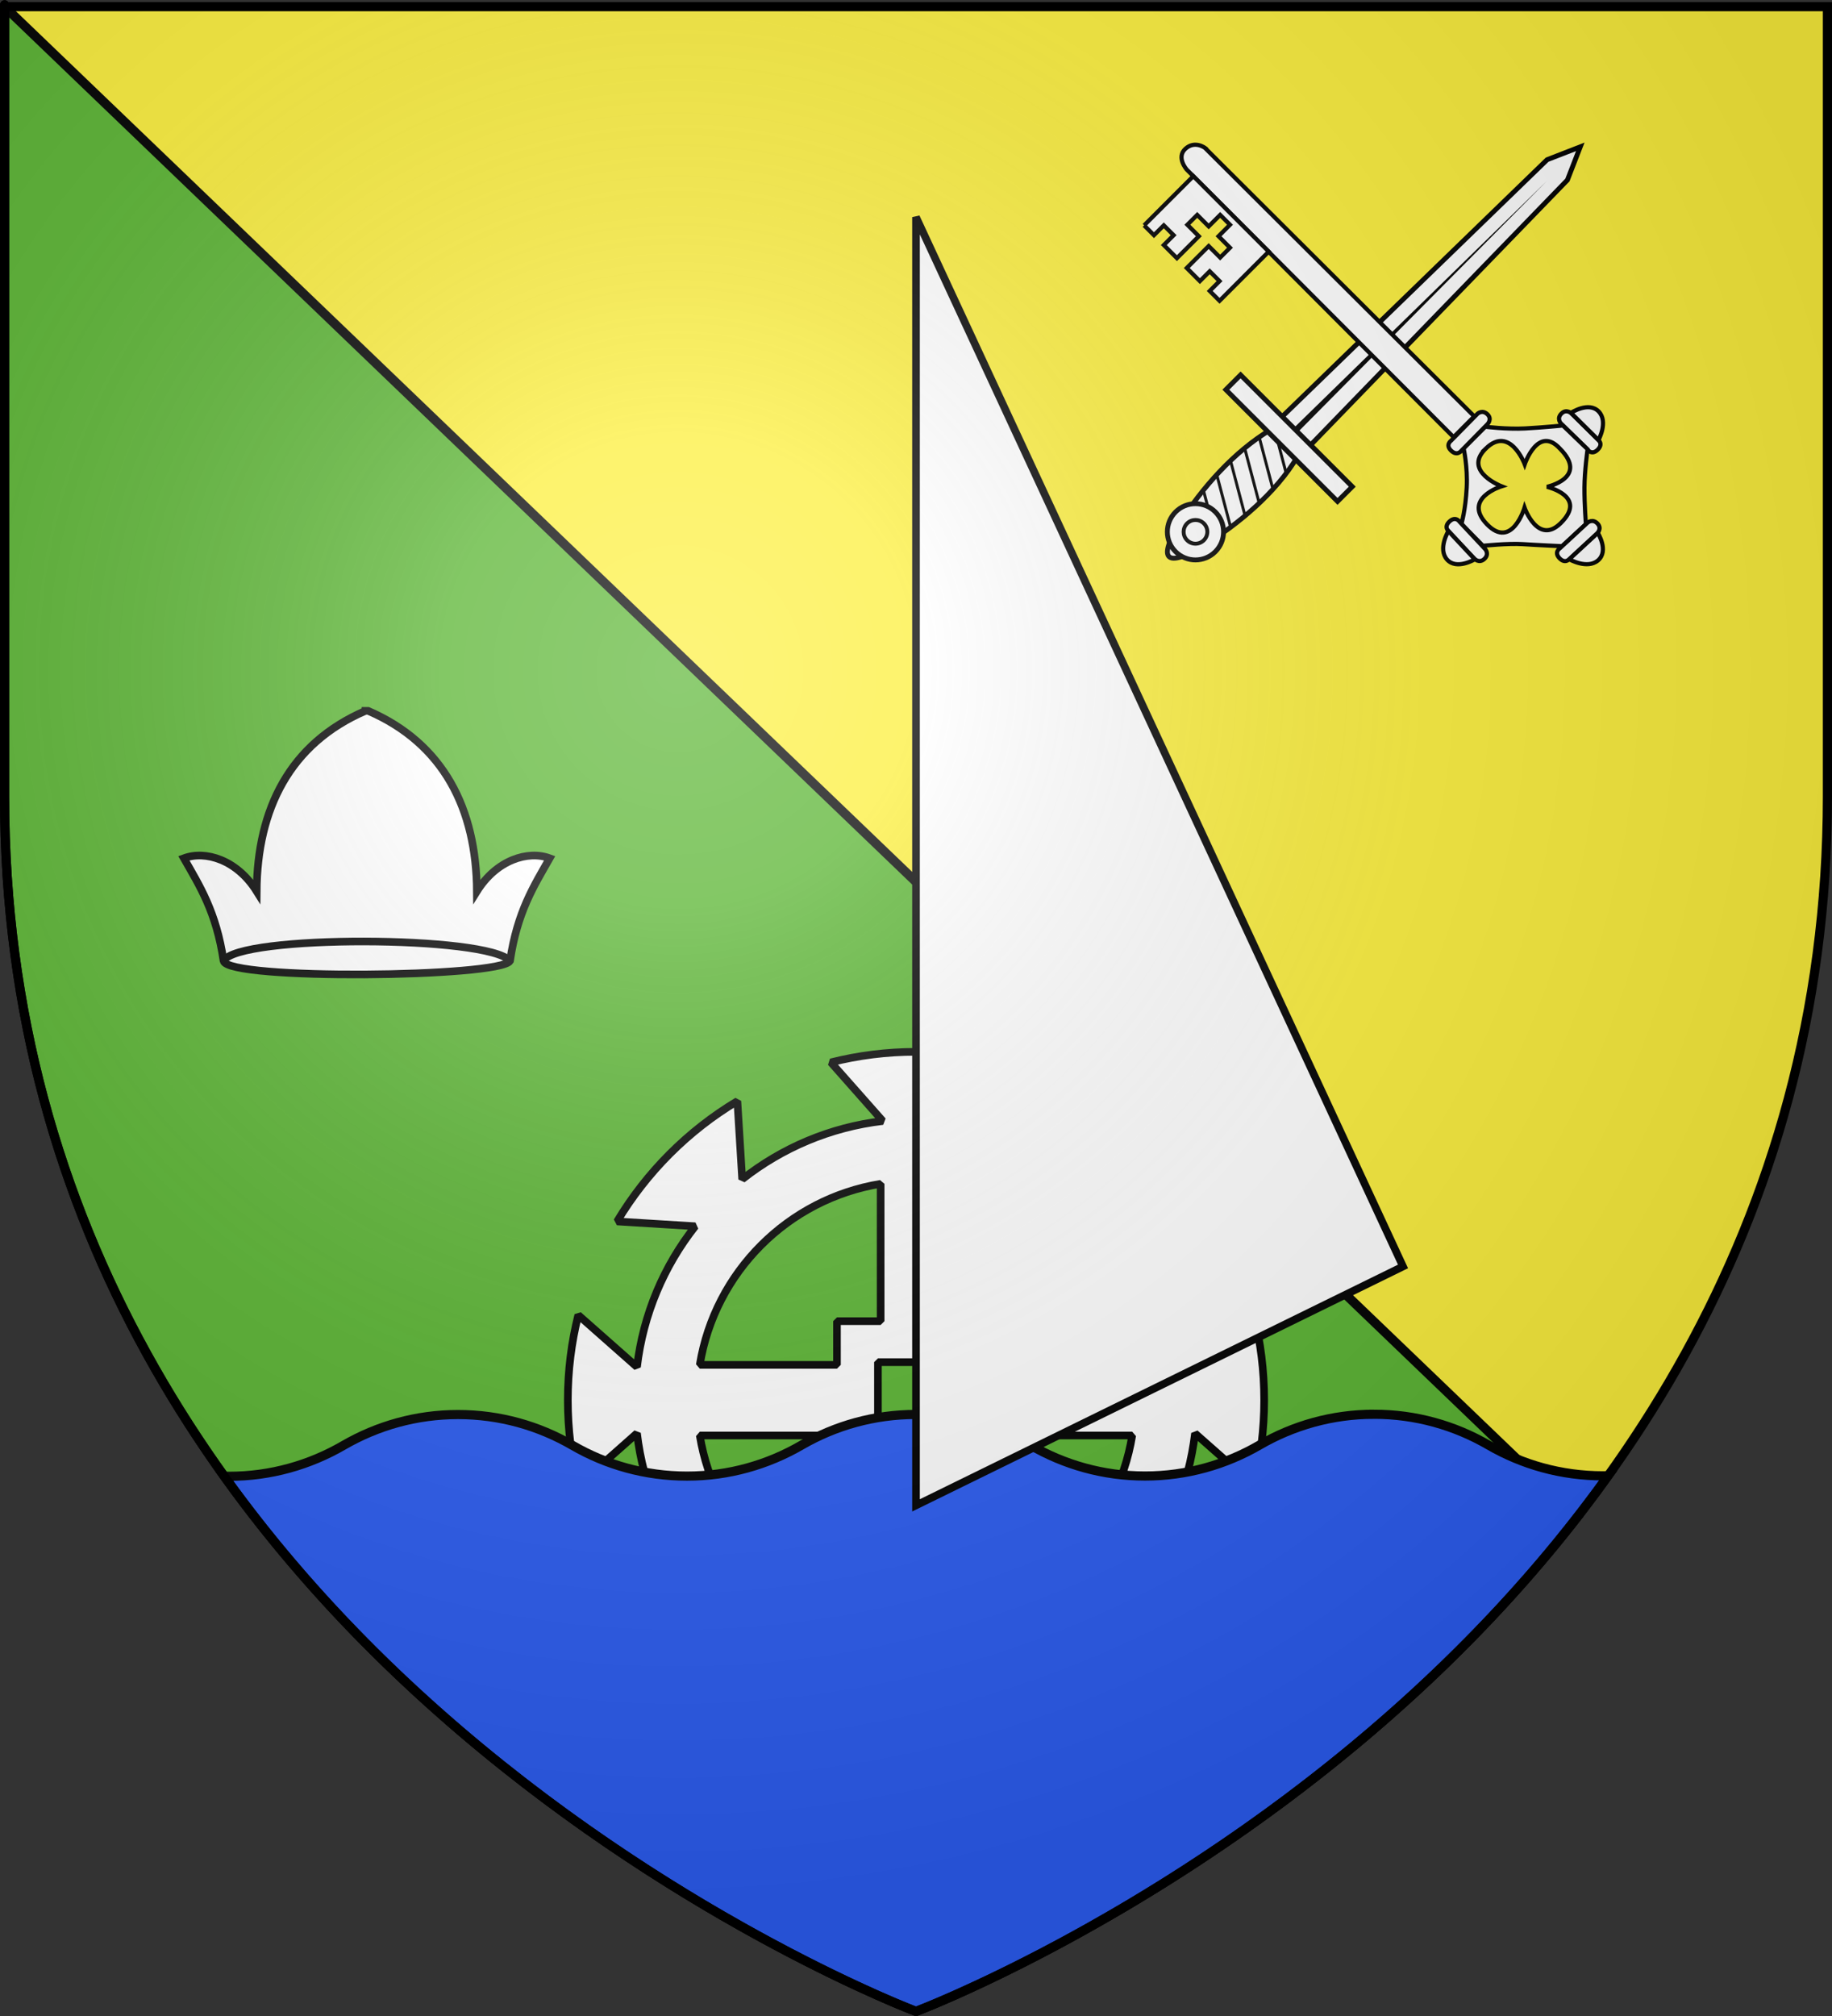 <?xml version="1.0" encoding="UTF-8" standalone="no"?>
<svg
   xmlns:dc="http://purl.org/dc/elements/1.1/"
   xmlns:cc="http://creativecommons.org/ns#"
   xmlns:rdf="http://www.w3.org/1999/02/22-rdf-syntax-ns#"
   xmlns:svg="http://www.w3.org/2000/svg"
   xmlns="http://www.w3.org/2000/svg"
   xmlns:xlink="http://www.w3.org/1999/xlink"
   xmlns:sodipodi="http://sodipodi.sourceforge.net/DTD/sodipodi-0.dtd"
   xmlns:inkscape="http://www.inkscape.org/namespaces/inkscape"
   height="660"
   width="600"
   version="1.0"
   id="svg2"
   sodipodi:version="0.32"
   inkscape:version="0.47pre1"
   sodipodi:docname="Blason ville fr Messein (Meurthe-et-Moselle).svg"
   inkscape:export-filename="/Users/Augustin/Documents/temp/tyty.png"
   inkscape:export-xdpi="144"
   inkscape:export-ydpi="144"
   inkscape:output_extension="org.inkscape.output.svg.inkscape">
  <rect width="100%" height="100%" fill="#333333" stroke="none"/>
  <sodipodi:namedview
     inkscape:window-height="706"
     inkscape:window-width="1366"
     inkscape:pageshadow="2"
     inkscape:pageopacity="0.0"
     guidetolerance="10.0"
     gridtolerance="10.0"
     objecttolerance="10.0"
     borderopacity="1.0"
     bordercolor="#666666"
     pagecolor="#ffffff"
     id="base"
     showgrid="false"
     height="660px"
     inkscape:zoom="0.69545455"
     inkscape:cx="300"
     inkscape:cy="330"
     inkscape:window-x="-4"
     inkscape:window-y="-4"
     inkscape:current-layer="layer4"
     inkscape:object-nodes="true"
     inkscape:window-maximized="1"
     inkscape:snap-bbox="true" />
  <desc
     id="desc4">Flag of Canton of Valais (Wallis)</desc>
  <defs
     id="defs6">
    <linearGradient
       id="linearGradient2893">
      <stop
         style="stop-color:white;stop-opacity:0.314;"
         offset="0"
         id="stop2895" />
      <stop
         id="stop2897"
         offset="0.19"
         style="stop-color:white;stop-opacity:0.251;" />
      <stop
         style="stop-color:#6b6b6b;stop-opacity:0.125;"
         offset="0.6"
         id="stop2901" />
      <stop
         style="stop-color:black;stop-opacity:0.125;"
         offset="1"
         id="stop2899" />
    </linearGradient>
    <radialGradient
       inkscape:collect="always"
       xlink:href="#linearGradient2893"
       id="radialGradient3163"
       gradientUnits="userSpaceOnUse"
       gradientTransform="matrix(1.353,0,0,1.349,-77.629,-85.747)"
       cx="221.445"
       cy="226.331"
       fx="221.445"
       fy="226.331"
       r="300" />
  </defs>
  <g
     inkscape:groupmode="layer"
     id="layer3"
     inkscape:label="Fond écu"
     style="display:inline">
    <path
       sodipodi:nodetypes="cccccc"
       d="M 300,658.5 C 300,658.5 598.5,546.18 598.5,260.728 C 598.5,-24.723 598.5,2.176 598.5,2.176 L 1.5,2.176 L 1.5,260.728 C 1.5,546.18 300,658.5 300,658.5 z"
       style="fill:#fcef3c;fill-opacity:1;fill-rule:evenodd;stroke:none;stroke-width:1px;stroke-linecap:butt;stroke-linejoin:miter;stroke-opacity:1"
       id="path2855" />
    <path
       style="opacity:1;fill:#5ab532;fill-opacity:1;stroke:#000000;stroke-width:3;stroke-miterlimit:4;stroke-dasharray:none;stroke-opacity:1;display:inline"
       d="M 1.5,2.187 L 516.594,496.625 C 428.224,610.242 300,658.5 300,658.5 C 300,658.5 1.5,546.17 1.5,260.719 C 1.5,-24.733 1.5,2.187 1.5,2.187 z"
       id="rect13550" />
    <g
       id="g15401"
       inkscape:label="Meubles"
       transform="translate(456.375,319.674)" />
  </g>
  <g
     inkscape:groupmode="layer"
     id="layer4"
     inkscape:label="Meubles">
    <path
       d="m 300,344.345 c -9.61,0 -18.958,1.207 -27.875,3.449 l 16.991,19.206 c -17.258,2.037 -33.055,8.844 -46.037,19.079 l -1.582,-25.597 c -16.155,9.677 -29.712,23.241 -39.393,39.393 l 25.597,1.582 c -10.246,12.984 -17.045,28.801 -19.079,46.069 l -19.237,-16.991 c -2.241,8.917 -3.417,18.234 -3.417,27.844 0,9.609 1.176,18.958 3.417,27.875 l 19.237,-17.023 c 2.034,17.27 8.833,33.11 19.079,46.1 l -25.597,1.582 c 9.681,16.152 23.238,29.716 39.393,39.393 l 1.582,-25.629 c 12.982,10.24 28.779,17.072 46.037,19.111 l -16.991,19.206 c 8.917,2.241 18.266,3.449 27.875,3.449 9.607,0 18.929,-1.208 27.844,-3.449 l -16.959,-19.206 c 17.253,-2.033 33.059,-8.848 46.037,-19.079 l 1.582,25.566 c 16.135,-9.673 29.688,-23.226 39.361,-39.361 l -25.566,-1.582 c 10.235,-12.982 17.042,-28.811 19.079,-46.069 l 19.238,16.991 c 2.241,-8.917 3.417,-18.266 3.417,-27.875 0,-9.62 -1.171,-18.949 -3.417,-27.875 l -19.238,16.991 c -2.037,-17.256 -8.845,-33.061 -19.079,-46.037 l 25.566,-1.582 c -9.673,-16.135 -23.226,-29.688 -39.361,-39.361 l -1.582,25.534 c -12.978,-10.226 -28.784,-17.017 -46.037,-19.048 l 16.959,-19.206 c -8.915,-2.241 -18.236,-3.449 -27.844,-3.449 z m -11.58,43.221 0,44.961 -14.302,0 0,14.302 -44.93,0 c 4.925,-30.352 28.879,-54.33 59.231,-59.263 z m 23.161,0 c 30.363,4.922 54.341,28.9 59.263,59.263 l -45.025,0 0,-14.302 -14.238,0 0,-44.961 z m -24.047,58.377 24.933,0 0,24.933 -24.933,0 0,-24.933 z m -58.345,24.015 44.93,0 0,14.27 14.302,0 0,44.993 c -30.342,-4.936 -54.295,-28.921 -59.231,-59.263 z m 96.63,0 44.993,0 c -4.933,30.353 -28.879,54.338 -59.231,59.263 l 0,-44.993 14.238,0 0,-14.27 z"
       style="display:inline;fill:#ffffff;fill-opacity:1;fill-rule:nonzero;stroke:#000000;stroke-width:2.5;stroke-linecap:square;stroke-linejoin:miter;stroke-miterlimit:1;stroke-opacity:1;stroke-dasharray:none;stroke-dashoffset:0"
       id="path2865" />
    <path
       id="path7368"
       d="m 450,463 c -13.67,-3e-5 -26.459,3.696 -37.5,10.094 -11.043,6.402 -23.825,10.125 -37.5,10.125 -13.67,-3e-5 -26.459,-3.696 -37.5,-10.094 -11.043,-6.402 -23.825,-10.063 -37.5,-10.062 -13.67,-3e-5 -26.459,3.664 -37.5,10.062 -11.043,6.402 -23.825,10.125 -37.5,10.125 -13.67,-1.1e-4 -26.459,-3.664 -37.5,-10.062 -11.043,-6.402 -23.825,-10.094 -37.5,-10.094 -13.67,-3e-5 -26.459,3.696 -37.5,10.094 -11.043,6.402 -23.825,10.125 -37.5,10.125 -0.521,0 -1.044,-0.021 -1.562,-0.031 C 161.766,606.481 300,658.5 300,658.5 c 0,0 138.364,-52.059 226.688,-175.375 -0.56,0.013 -1.125,0.031 -1.688,0.031 -13.67,-1.1e-4 -26.459,-3.664 -37.5,-10.062 -11.043,-6.402 -23.825,-10.094 -37.5,-10.094 z"
       style="display:inline;fill:#2b5df2;fill-opacity:1;stroke:#000000;stroke-width:3;stroke-miterlimit:4;stroke-opacity:1;stroke-dasharray:none" />
    <g
       style="display:inline"
       id="g7156">
      <g
         style="display:inline"
         id="g9059"
         transform="matrix(-0.226,-0.226,0.226,-0.226,399.913,287.865)">
        <g
           id="g13414">
          <path
             id="rect4549"
             style="fill:#ffffff;fill-opacity:1;fill-rule:nonzero;stroke:#000000;stroke-width:5;stroke-miterlimit:4;stroke-opacity:1;stroke-dasharray:none"
             d="m 254.813,227.219 c 10.214,-41.607 23.143,-41.607 32.857,0 9.714,41.607 12.714,92.821 2,134.429 -10.714,41.607 -28.143,41.607 -38.857,0 -10.714,-41.607 -6.214,-92.821 4,-134.429 z" />
          <g
             id="g4551"
             transform="translate(5.076,0)">
            <path
               id="rect2770"
               style="fill:#ffffff;fill-opacity:1;fill-rule:nonzero;stroke:#000000;stroke-width:5;stroke-miterlimit:4;stroke-opacity:1"
               d="m 244.457,371.58 41.416,0 -6,385.858 -14.708,33.355 -14.708,-33.355 -6,-385.858 z" />
            <path
               id="path2773"
               style="fill:#000000;fill-opacity:1;fill-rule:evenodd;stroke:none"
               d="m 263.156,375.062 1.496,367.031 4.504,-367.031 -6,0 z" />
          </g>
          <path
             id="path16111"
             style="fill:#000000;fill-opacity:1;fill-rule:nonzero;stroke:none"
             d="m 259.285,206.733 c -0.389,0.944 -0.77,1.874 -1.125,2.812 l 31.344,18.25 c -0.313,-1.338 -0.641,-2.667 -0.969,-4 l -29.25,-17.062 z m -5.5,16.812 c -0.264,0.998 -0.526,2 -0.781,3 l 41,23.906 c -0.213,-1.295 -0.429,-2.583 -0.656,-3.875 l -39.562,-23.031 z m -4.156,17.562 c -0.217,1.031 -0.449,2.061 -0.656,3.094 l 47.875,27.875 c -0.12,-1.232 -0.241,-2.457 -0.375,-3.688 L 249.628,241.108 z m -3.312,18.094 c -0.162,1.051 -0.316,2.103 -0.469,3.156 l 52.344,30.5 c -0.036,-1.176 -0.076,-2.356 -0.125,-3.531 l -51.75,-30.125 z m -2.312,18.656 c -0.104,1.085 -0.22,2.164 -0.312,3.25 l 54.438,31.719 c 0.042,-1.138 0.065,-2.268 0.094,-3.406 l -54.219,-31.562 z m -1.281,19.25 c -0.038,1.132 -0.068,2.274 -0.094,3.406 l 54.125,31.531 c 0.116,-1.09 0.21,-2.19 0.312,-3.281 L 242.722,297.108 z m 0,20 c 0.04,1.178 0.07,2.354 0.125,3.531 l 51.25,29.844 c 0.08,-0.362 0.169,-0.734 0.25,-1.094 0.118,-0.68 0.231,-1.351 0.344,-2.031 l -51.969,-30.25 z m 1.469,20.844 c 0.188,1.253 0.37,2.518 0.562,3.781 l 45.188,26.344 c 0.284,-0.998 0.553,-1.994 0.812,-3 l -46.562,-27.125 z" />
          <rect
             id="rect1882"
             style="fill:#ffffff;fill-opacity:1;fill-rule:nonzero;stroke:#000000;stroke-width:5;stroke-miterlimit:4;stroke-opacity:1;stroke-dasharray:none"
             y="358.073"
             x="189.307"
             height="21.378"
             width="161.869" />
          <g
             id="g5445"
             transform="translate(0,4)">
            <path
               id="path5443"
               style="fill:#ffffff;fill-opacity:1;fill-rule:nonzero;stroke:#000000;stroke-width:5;stroke-miterlimit:4;stroke-opacity:1;stroke-dasharray:none"
               transform="translate(-18.662,191.199)"
               d="m 317.693,37.924 c 0.006,15.904 -12.885,28.8 -28.789,28.8 -15.904,0 -28.795,-12.896 -28.789,-28.8 -0.006,-15.904 12.885,-28.8 28.789,-28.8 15.904,0 28.795,12.896 28.789,28.8 l 0,0 z" />
            <path
               id="path5441"
               style="fill:#ffffff;fill-opacity:1;fill-rule:nonzero;stroke:#000000;stroke-width:4.656;stroke-miterlimit:4;stroke-opacity:1;stroke-dasharray:none"
               transform="matrix(0.859,0,0,0.859,143.525,198.275)"
               d="m 161.624,35.904 c 0.003,7.813 -6.33,14.147 -14.142,14.147 -7.813,0 -14.145,-6.335 -14.142,-14.147 -0.003,-7.813 6.33,-14.147 14.142,-14.147 7.813,0 14.145,6.335 14.142,14.147 l 0,0 z" />
          </g>
        </g>
      </g>
      <g
         style="display:inline"
         id="g8846"
         transform="matrix(0.537,-0.537,0.537,0.537,362.919,73.175)">
        <g
           transform="translate(-172.925,-242.365)"
           style="display:inline"
           inkscape:label="Fond écu"
           id="g8848">
          <g
             id="g4147"
             inkscape:label="Fond écu"
             transform="matrix(0.8,0,0,0.8,894.941,304.321)">
            <g
               transform="matrix(1.521,0,0,1.521,1211.523,-169.742)"
               id="g4203"
               style="display:inline" />
            <g
               transform="matrix(1.521,0,0,1.521,1211.523,-169.742)"
               id="g4205"
               style="display:inline" />
            <g
               transform="matrix(1.521,0,0,1.521,1297.344,-286.303)"
               id="g4207"
               style="display:inline">
              <g
                 transform="translate(873,-55.32)"
                 id="g4209" />
              <g
                 transform="translate(873,-55.32)"
                 id="g4211" />
              <g
                 transform="translate(873,-55.32)"
                 id="g4213" />
            </g>
            <g
               transform="matrix(1.521,0,0,1.521,1297.344,-286.303)"
               id="g4215"
               style="display:inline">
              <g
                 transform="translate(-582.739,640.167)"
                 id="g4217"
                 style="display:inline" />
              <g
                 transform="translate(-526.311,563.527)"
                 id="g4219"
                 style="display:inline" />
              <g
                 transform="translate(-526.311,563.527)"
                 id="g4221" />
              <g
                 transform="translate(-526.311,563.527)"
                 id="g4223"
                 style="display:inline" />
            </g>
            <g
               transform="matrix(1.521,0,0,1.521,1297.344,-286.303)"
               id="g4225"
               style="display:inline" />
          </g>
          <g
             id="g4177"
             inkscape:label="Reflet final"
             transform="matrix(0.8,0,0,0.8,894.941,304.321)" />
          <g
             id="g4179"
             inkscape:label="Contour final"
             transform="matrix(0.8,0,0,0.8,894.941,304.321)" />
        </g>
        <g
           transform="translate(-172.925,-242.365)"
           inkscape:label="Meubles"
           id="g8865">
          <g
             transform="matrix(0.707,0.707,-0.707,0.707,201.262,-542.139)"
             id="g3877">
            <path
               d="m 734.646,656.762 11.493,11.345 c 0,0 2.359,1.744 -0.206,4.273 -2.565,2.529 -4.331,0.007 -4.331,0.007 l -11.592,-11.442 c 0,0 -1.866,-2.037 0.304,-4.176 2.17,-2.14 4.331,-0.007 4.331,-0.007 z"
               style="fill:#ffffff;fill-opacity:1;fill-rule:evenodd;stroke:#000000;stroke-width:1.8;stroke-linecap:butt;stroke-linejoin:miter;stroke-miterlimit:4;stroke-opacity:1;stroke-dasharray:none"
               id="path3814" />
            <path
               d="m 746.274,668.203 c 0,0 4.323,-7.812 0.135,-12.259 -4.281,-4.545 -12,0.536 -12,0.536 l 11.865,11.723 z"
               style="fill:#ffffff;fill-opacity:1;fill-rule:evenodd;stroke:#000000;stroke-width:1.8;stroke-linecap:butt;stroke-linejoin:miter;stroke-miterlimit:4;stroke-opacity:1;stroke-dasharray:none"
               id="path3816" />
            <path
               id="path3818"
               style="fill:#ffffff;fill-opacity:1;fill-rule:evenodd;stroke:#000000;stroke-width:1.8;stroke-linecap:butt;stroke-linejoin:miter;stroke-miterlimit:4;stroke-opacity:1;stroke-dasharray:none"
               d="m 688.107,671.756 c 10e-6,10e-6 1.789,7.977 1.333,16.913 -0.499,9.782 -2.288,15.7 -2.288,15.7 l 9.312,9.432 c 0,1e-5 10.89,-1.124 17.073,-0.716 6.183,0.407 17.033,0.895 17.033,0.895 l 10.287,-9.551 c 0,0 -0.676,-8.461 -0.637,-15.72 0.04,-7.259 1.353,-16.535 1.353,-16.535 l -10.646,-10.228 c 10e-6,0 -8.837,0.863 -16.307,1.264 -7.874,0.423 -17.172,-0.736 -17.172,-0.736 l -9.342,9.283 z m 9.591,0.1 c 10.412,-10.146 16.764,6.775 16.764,6.775 0,0 5.781,-17.017 15.202,-6.706 12.532,12.585 -5.611,16.456 -5.611,16.456 0,0 17.823,4.08 5.87,15.72 -9.788,9.531 -15.54,-6.745 -15.54,-6.745 0,0 -5.431,18.251 -16.177,7.203 -10.84,-11.143 6.258,-16.406 6.258,-16.406 0,0 -16.332,-6.301 -7.263,-15.779 0.167,-0.175 0.332,-0.356 0.497,-0.517 z" />
            <g
               transform="matrix(-0.032,-0.332,-0.337,0.033,979.612,730.453)"
               style="fill:#e20909;fill-opacity:1;stroke:#000000;stroke-width:5.354;stroke-miterlimit:4;stroke-opacity:1;stroke-dasharray:none"
               id="g3822">
              <path
                 d="m 133.94,681.405 -29.361,38.129 c 0,0 -6.248,6.091 2.226,12.615 8.473,6.525 12.69,-1.649 12.69,-1.649 l 29.612,-38.455 c 0,0 4.693,-6.769 -2.476,-12.29 -7.17,-5.521 -12.69,1.649 -12.69,1.649 z"
                 style="fill:#ffffff;fill-opacity:1;fill-rule:evenodd;stroke:#000000;stroke-width:5.354;stroke-linecap:butt;stroke-linejoin:miter;stroke-miterlimit:4;stroke-opacity:1;stroke-dasharray:none"
                 id="path3824" />
              <path
                 d="m 104.221,719.871 c 0,0 -15.631,-21.543 -5.051,-36.365 10.816,-15.152 35.355,-3.03 35.355,-3.03 l -30.305,39.396 z"
                 style="fill:#ffffff;fill-opacity:1;fill-rule:evenodd;stroke:#000000;stroke-width:5.354;stroke-linecap:butt;stroke-linejoin:miter;stroke-miterlimit:4;stroke-opacity:1;stroke-dasharray:none"
                 id="path3826" />
            </g>
            <path
               d="m 692.702,719.336 -11.03,-11.784 c 0,0 -2.287,-1.835 0.376,-4.263 2.663,-2.428 4.327,0.162 4.327,0.162 l 11.125,11.884 c 0,0 1.783,2.108 -0.47,4.162 -2.253,2.054 -4.327,-0.162 -4.327,-0.162 z"
               style="fill:#ffffff;fill-opacity:1;fill-rule:evenodd;stroke:#000000;stroke-width:1.8;stroke-linecap:butt;stroke-linejoin:miter;stroke-miterlimit:4;stroke-opacity:1;stroke-dasharray:none"
               id="path3830" />
            <path
               d="m 681.54,707.451 c 0,0 -4.631,7.64 -0.624,12.246 4.096,4.709 12.01,-0.07 12.01,-0.07 l -11.386,-12.176 z"
               style="fill:#ffffff;fill-opacity:1;fill-rule:evenodd;stroke:#000000;stroke-width:1.8;stroke-linecap:butt;stroke-linejoin:miter;stroke-miterlimit:4;stroke-opacity:1;stroke-dasharray:none"
               id="path3832" />
            <path
               id="path3834"
               style="fill:#ffffff;fill-opacity:1;fill-rule:evenodd;stroke:#000000;stroke-width:1.8;stroke-linecap:butt;stroke-linejoin:miter;stroke-miterlimit:4;stroke-opacity:1;stroke-dasharray:none;display:inline"
               d="m 698.412,661.352 -11.364,11.551 c 0,0 -1.74,2.36 -4.333,-0.122 -2.593,-2.482 -0.057,-4.272 -0.057,-4.272 l 11.461,-11.65 c 0,0 2.042,-1.879 4.236,0.221 2.194,2.1 0.057,4.272 0.057,4.272 z" />
            <path
               id="path3836"
               style="fill:#ffffff;fill-opacity:1;fill-rule:evenodd;stroke:#000000;stroke-width:1.8;stroke-linecap:butt;stroke-linejoin:miter;stroke-miterlimit:4;stroke-opacity:1;stroke-dasharray:none;display:inline"
               d="m 576.567,542.264 c 0,0 -4.41,-3.349 -8.471,0.378 -4.061,3.727 0.594,8.965 0.594,8.965 l 115.088,115.344 8.921,-8.951 -116.132,-115.735 z"
               sodipodi:nodetypes="cscccc" />
            <path
               id="path3838"
               d="m 550.305,575.648 4.243,4.243 4.243,-4.243 4.243,4.243 -4.243,4.243 5.657,5.657 9.458,-9.458 -4.95,-4.95 4.243,-4.243 4.95,4.95 4.95,-4.95 4.243,4.243 -4.95,4.95 4.95,4.95 -4.243,4.243 -4.95,-4.95 -9.458,9.458 5.657,5.657 4.243,-4.243 4.243,4.243 -4.243,4.243 4.243,4.243 21.213,-21.213 -14.142,-14.142 -4.243,-4.243 -14.142,-14.142 -21.213,21.213 z"
               style="fill:#ffffff;fill-opacity:1;stroke:#000000;stroke-width:1.8;stroke-miterlimit:4;stroke-opacity:1;stroke-dasharray:none" />
          </g>
        </g>
        <g
           transform="translate(-172.925,-242.365)"
           inkscape:label="Reflet final"
           id="g8879" />
        <g
           transform="translate(-172.925,-242.365)"
           inkscape:label="Contour final"
           id="g8881" />
      </g>
    </g>
    <path
       style="display:inline;fill:#ffffff;stroke:#000000;stroke-opacity:1;stroke-width:2.5;stroke-miterlimit:4;stroke-dasharray:none"
       d="M 300,492.831 300,71.075 459.501,414.614 300,492.831 z"
       id="path7111" />
    <g
       id="g7441">
      <path
         sodipodi:nodetypes="ccccccccc"
         id="path7431"
         d="M 119.688,232.719 C 94.916,243.418 84.261,264.856 84.062,291.812 77.591,281.459 67.291,278.343 60.219,280.969 c 5.182,9.095 10.612,17.543 13,33.625 1.395,6.402 90.559,5.39 93.812,0 2.388,-16.082 7.818,-24.53 13,-33.625 -7.072,-2.625 -17.372,0.49 -23.844,10.844 -0.198,-26.956 -10.853,-48.394 -35.625,-59.094 l -0.875,0 z"
         style="fill:#ffffff;stroke:#000000;stroke-width:2.5;stroke-linecap:butt;stroke-linejoin:miter;stroke-miterlimit:4;stroke-opacity:1;stroke-dasharray:none;display:inline" />
      <path
         sodipodi:nodetypes="cc"
         id="path7436"
         d="m 73.219,314.594 c 4.62,-8.637 86.716,-8.364 93.812,0"
         style="display:inline;fill:none;stroke:#000000;stroke-width:2.5;stroke-linecap:butt;stroke-linejoin:miter;stroke-miterlimit:4;stroke-opacity:1;stroke-dasharray:none" />
    </g>
  </g>
  <g
     inkscape:groupmode="layer"
     id="layer2"
     inkscape:label="Reflet final"
     sodipodi:insensitive="true">
    <path
       sodipodi:nodetypes="cccccc"
       d="M 300,658.5 C 300,658.5 598.5,546.18 598.5,260.728 C 598.5,-24.723 598.5,2.176 598.5,2.176 L 1.5,2.176 L 1.5,260.728 C 1.5,546.18 300,658.5 300,658.5 z "
       style="opacity:1;fill:url(#radialGradient3163);fill-opacity:1;fill-rule:evenodd;stroke:none;stroke-width:1px;stroke-linecap:butt;stroke-linejoin:miter;stroke-opacity:1"
       id="path2875"
       inkscape:export-xdpi="144"
       inkscape:export-ydpi="144" />
  </g>
  <g
     inkscape:groupmode="layer"
     id="layer1"
     inkscape:label="Contour final"
     sodipodi:insensitive="true">
    <path
       sodipodi:nodetypes="cccccc"
       d="M 300,658.5 C 300,658.5 1.5,546.18 1.5,260.728 C 1.5,-24.723 1.5,2.176 1.5,2.176 L 598.5,2.176 L 598.5,260.728 C 598.5,546.18 300,658.5 300,658.5 z"
       style="opacity:1;fill:none;fill-opacity:1;fill-rule:evenodd;stroke:#000000;stroke-width:3;stroke-linecap:butt;stroke-linejoin:miter;stroke-miterlimit:4;stroke-dasharray:none;stroke-opacity:1"
       id="path1411"
       inkscape:export-xdpi="144"
       inkscape:export-ydpi="144" />
  </g>
</svg>
